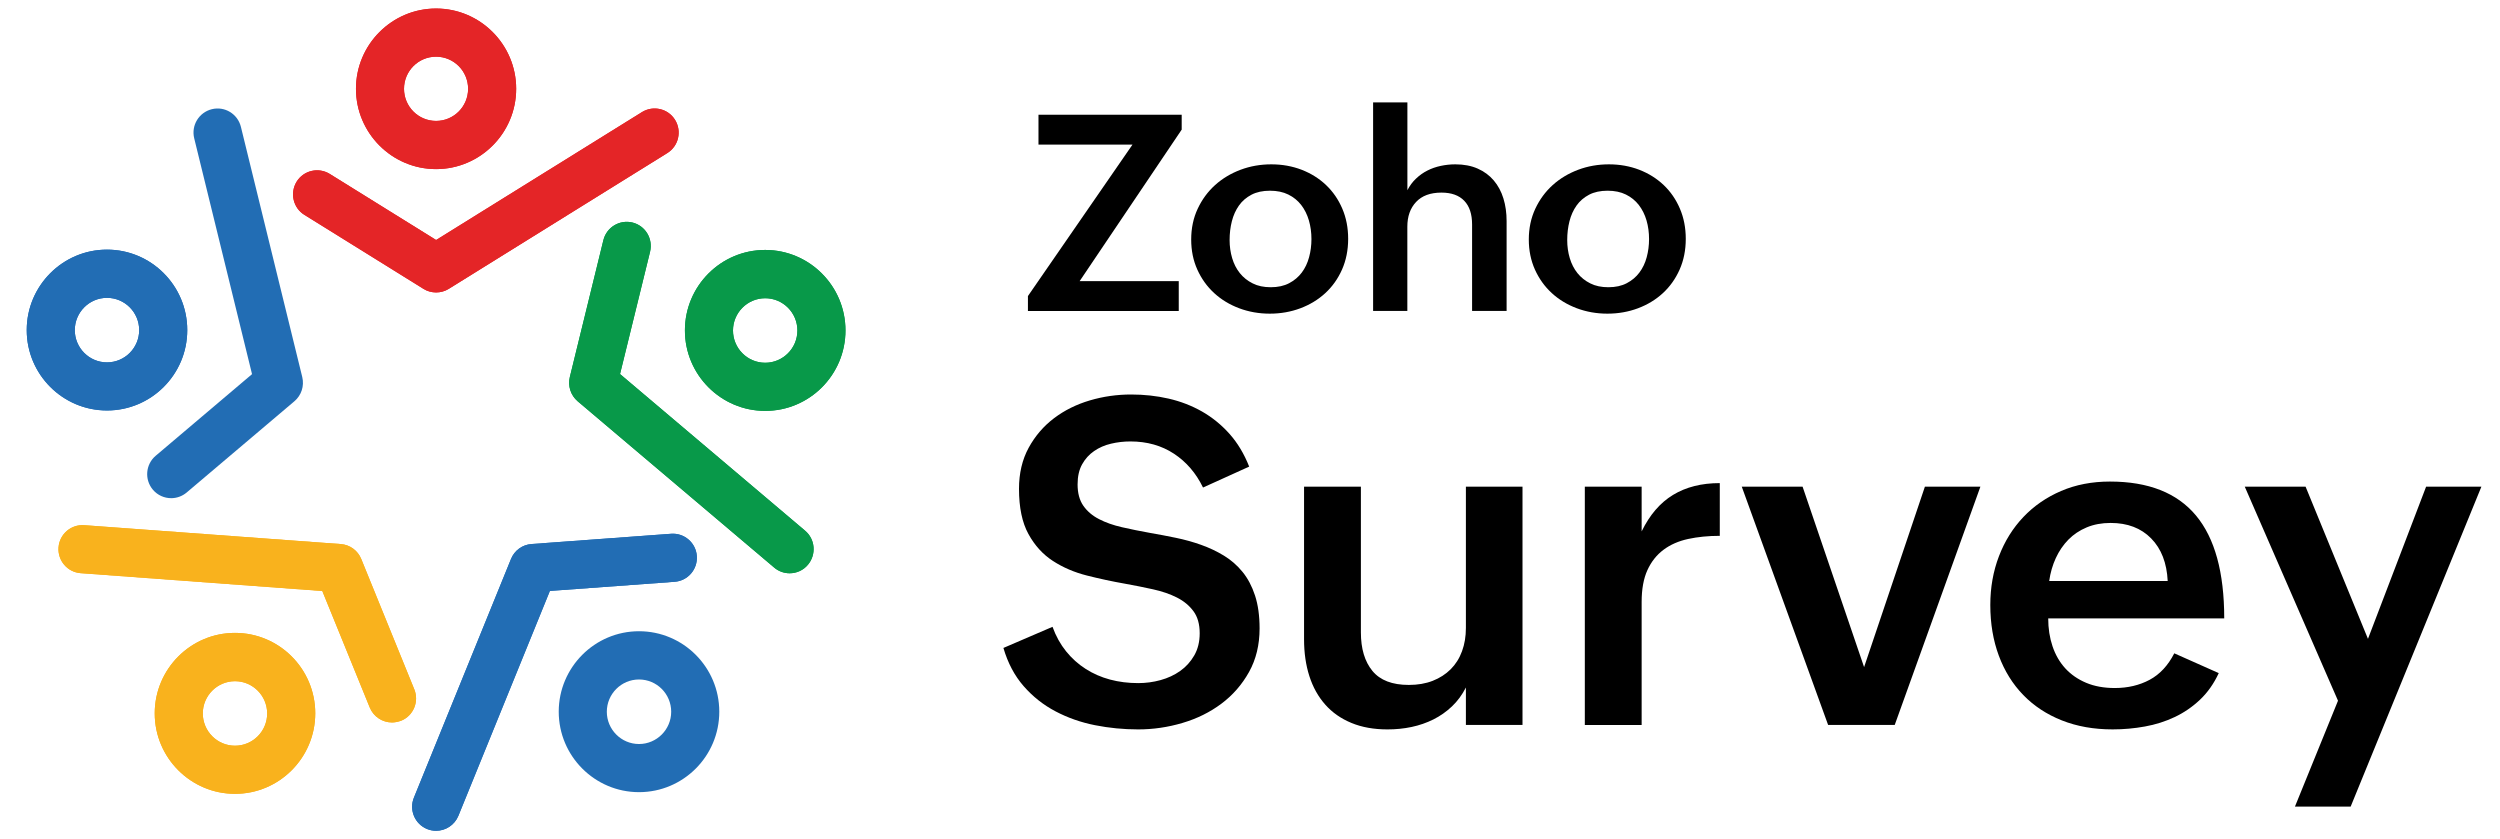 <svg xmlns="http://www.w3.org/2000/svg" width="140" height="47" viewBox="0 0 140 47" fill="none"><path d="M58.941 35.102C59.131 35.627 59.385 36.082 59.7 36.473C60.015 36.864 60.38 37.192 60.795 37.457C61.21 37.724 61.664 37.922 62.162 38.056C62.659 38.189 63.185 38.254 63.741 38.254C64.164 38.254 64.581 38.199 64.991 38.086C65.401 37.973 65.767 37.803 66.09 37.575C66.413 37.346 66.676 37.056 66.879 36.703C67.082 36.351 67.183 35.936 67.183 35.463C67.183 34.956 67.068 34.545 66.835 34.229C66.602 33.913 66.295 33.658 65.908 33.462C65.522 33.267 65.076 33.113 64.571 33.002C64.066 32.889 63.535 32.784 62.981 32.684C62.276 32.56 61.572 32.408 60.868 32.23C60.163 32.052 59.529 31.779 58.965 31.414C58.401 31.049 57.943 30.545 57.592 29.905C57.24 29.266 57.064 28.422 57.064 27.376C57.064 26.504 57.245 25.738 57.604 25.077C57.966 24.416 58.439 23.864 59.027 23.419C59.615 22.975 60.285 22.643 61.034 22.422C61.783 22.201 62.553 22.092 63.34 22.092C64.069 22.092 64.769 22.168 65.441 22.322C66.112 22.476 66.735 22.717 67.312 23.044C67.888 23.373 68.401 23.791 68.853 24.297C69.304 24.804 69.672 25.415 69.954 26.13L67.369 27.302C66.979 26.497 66.436 25.864 65.74 25.407C65.045 24.95 64.232 24.721 63.304 24.721C62.932 24.721 62.569 24.762 62.216 24.847C61.864 24.929 61.549 25.067 61.272 25.258C60.994 25.448 60.769 25.696 60.6 26C60.43 26.303 60.345 26.679 60.345 27.127C60.345 27.617 60.453 28.016 60.668 28.323C60.883 28.631 61.175 28.88 61.544 29.07C61.913 29.261 62.342 29.413 62.83 29.524C63.32 29.637 63.841 29.742 64.397 29.842C64.877 29.925 65.36 30.017 65.845 30.117C66.329 30.217 66.8 30.347 67.256 30.509C67.712 30.671 68.138 30.872 68.536 31.114C68.934 31.355 69.282 31.659 69.58 32.024C69.878 32.389 70.112 32.832 70.282 33.351C70.451 33.87 70.537 34.483 70.537 35.19C70.537 36.112 70.34 36.925 69.946 37.632C69.551 38.339 69.037 38.929 68.398 39.407C67.76 39.885 67.033 40.244 66.217 40.485C65.401 40.727 64.574 40.847 63.736 40.847C62.916 40.847 62.109 40.768 61.319 40.611C60.527 40.454 59.792 40.195 59.112 39.837C58.433 39.48 57.839 39.012 57.329 38.429C56.819 37.848 56.44 37.133 56.191 36.285L58.941 35.102Z" fill="black"></path><path d="M82.087 38.505C81.879 38.912 81.621 39.263 81.31 39.558C81 39.853 80.653 40.096 80.273 40.287C79.891 40.477 79.484 40.619 79.048 40.711C78.613 40.803 78.165 40.847 77.7 40.847C76.938 40.847 76.265 40.727 75.681 40.485C75.096 40.244 74.607 39.903 74.214 39.458C73.819 39.013 73.523 38.481 73.325 37.864C73.126 37.245 73.027 36.557 73.027 35.801V27.254H76.21V35.415C76.21 36.33 76.425 37.048 76.856 37.572C77.287 38.096 77.966 38.356 78.895 38.356C79.392 38.356 79.837 38.28 80.232 38.126C80.624 37.972 80.96 37.756 81.239 37.478C81.516 37.2 81.729 36.864 81.873 36.468C82.019 36.074 82.09 35.639 82.09 35.166V27.254H85.26V40.598H82.09V38.505H82.087Z" fill="black"></path><path d="M88.75 27.254H91.932V29.758C92.381 28.835 92.967 28.154 93.691 27.714C94.416 27.274 95.287 27.054 96.308 27.054V30.007C95.661 30.007 95.07 30.066 94.537 30.182C94.001 30.298 93.542 30.499 93.157 30.787C92.772 31.074 92.471 31.454 92.255 31.927C92.04 32.4 91.932 32.994 91.932 33.708V40.6H88.75V27.254Z" fill="black"></path><path d="M97.539 27.254H100.945L104.389 37.359L107.794 27.254H110.902L106.104 40.598H102.375L97.539 27.254Z" fill="black"></path><path d="M124.25 37.694C123.976 38.285 123.626 38.78 123.2 39.184C122.774 39.587 122.3 39.911 121.782 40.155C121.264 40.4 120.708 40.578 120.116 40.684C119.523 40.792 118.92 40.846 118.307 40.846C117.255 40.846 116.306 40.678 115.46 40.341C114.614 40.005 113.895 39.531 113.302 38.92C112.71 38.31 112.254 37.577 111.935 36.721C111.617 35.865 111.457 34.919 111.457 33.88C111.457 32.901 111.619 31.989 111.942 31.146C112.265 30.303 112.721 29.572 113.309 28.953C113.896 28.334 114.601 27.848 115.422 27.495C116.242 27.143 117.153 26.967 118.156 26.967C120.31 26.967 121.917 27.6 122.973 28.867C124.03 30.134 124.557 32.056 124.557 34.63H114.7C114.7 35.195 114.78 35.716 114.942 36.194C115.104 36.672 115.341 37.083 115.656 37.428C115.972 37.772 116.361 38.042 116.825 38.237C117.29 38.433 117.823 38.529 118.429 38.529C119.157 38.529 119.808 38.375 120.38 38.069C120.952 37.763 121.411 37.267 121.76 36.586L124.25 37.694ZM121.391 32.537C121.342 31.524 121.033 30.728 120.464 30.15C119.897 29.572 119.14 29.285 118.196 29.285C117.698 29.285 117.252 29.368 116.854 29.534C116.456 29.701 116.114 29.93 115.829 30.22C115.544 30.511 115.309 30.854 115.127 31.248C114.945 31.643 114.82 32.072 114.755 32.537H121.391Z" fill="black"></path><path d="M130.928 39.24L125.707 27.254H129.113L132.606 35.776L135.862 27.254H138.958L131.636 45.171H128.516L130.928 39.24Z" fill="black"></path><path d="M57.562 16.582L63.419 8.099H58.155V6.426H66.175V7.259L60.461 15.742H66.01V17.415H57.564V16.582H57.562Z" fill="black"></path><path d="M66.707 13.414C66.707 12.784 66.827 12.209 67.07 11.691C67.312 11.174 67.637 10.731 68.047 10.362C68.456 9.994 68.931 9.71 69.473 9.506C70.015 9.303 70.588 9.203 71.192 9.203C71.8 9.203 72.367 9.305 72.891 9.506C73.416 9.71 73.87 9.994 74.258 10.362C74.646 10.731 74.949 11.171 75.168 11.683C75.388 12.196 75.497 12.76 75.497 13.376C75.497 14.006 75.381 14.579 75.153 15.096C74.924 15.612 74.61 16.052 74.214 16.417C73.816 16.782 73.352 17.064 72.817 17.265C72.283 17.465 71.713 17.565 71.109 17.565C70.501 17.565 69.927 17.463 69.39 17.261C68.853 17.058 68.388 16.776 67.99 16.409C67.593 16.044 67.281 15.607 67.051 15.099C66.821 14.591 66.707 14.029 66.707 13.414ZM71.163 16.085C71.562 16.085 71.906 16.01 72.193 15.859C72.479 15.709 72.715 15.51 72.901 15.262C73.086 15.015 73.222 14.729 73.309 14.403C73.397 14.078 73.441 13.74 73.441 13.39C73.441 13.02 73.393 12.671 73.298 12.344C73.203 12.017 73.059 11.728 72.868 11.48C72.676 11.232 72.435 11.037 72.145 10.894C71.855 10.751 71.513 10.68 71.119 10.68C70.715 10.68 70.368 10.754 70.081 10.905C69.794 11.056 69.56 11.256 69.381 11.51C69.202 11.763 69.069 12.056 68.985 12.388C68.899 12.722 68.858 13.073 68.858 13.443C68.858 13.798 68.906 14.136 69.001 14.456C69.096 14.775 69.238 15.056 69.432 15.296C69.623 15.535 69.864 15.728 70.151 15.87C70.434 16.015 70.773 16.085 71.163 16.085Z" fill="black"></path><path d="M76.898 5.735H78.814V10.651C78.944 10.4 79.104 10.184 79.298 10.002C79.489 9.819 79.701 9.668 79.934 9.551C80.166 9.433 80.416 9.346 80.684 9.289C80.951 9.232 81.222 9.203 81.496 9.203C81.976 9.203 82.394 9.283 82.754 9.443C83.114 9.603 83.413 9.824 83.652 10.107C83.891 10.389 84.072 10.724 84.191 11.112C84.311 11.499 84.37 11.923 84.37 12.384V17.412H82.437V12.573C82.437 11.991 82.291 11.548 81.998 11.244C81.705 10.939 81.281 10.786 80.722 10.786C80.102 10.786 79.63 10.959 79.302 11.309C78.974 11.658 78.811 12.118 78.811 12.693V17.414H76.894V5.735H76.898Z" fill="black"></path><path d="M85.613 13.414C85.613 12.784 85.734 12.209 85.976 11.691C86.218 11.174 86.543 10.731 86.953 10.362C87.362 9.994 87.837 9.71 88.379 9.506C88.921 9.303 89.494 9.203 90.098 9.203C90.706 9.203 91.273 9.305 91.797 9.506C92.322 9.71 92.776 9.994 93.165 10.362C93.553 10.731 93.855 11.171 94.074 11.683C94.294 12.196 94.403 12.76 94.403 13.376C94.403 14.006 94.288 14.579 94.059 15.096C93.83 15.612 93.516 16.052 93.12 16.417C92.723 16.782 92.258 17.064 91.723 17.265C91.189 17.465 90.619 17.565 90.015 17.565C89.407 17.565 88.834 17.463 88.297 17.261C87.76 17.058 87.294 16.776 86.896 16.409C86.499 16.044 86.187 15.607 85.957 15.099C85.729 14.591 85.613 14.029 85.613 13.414ZM90.069 16.085C90.469 16.085 90.812 16.01 91.099 15.859C91.386 15.709 91.622 15.51 91.807 15.262C91.992 15.015 92.129 14.729 92.216 14.403C92.303 14.078 92.347 13.74 92.347 13.39C92.347 13.02 92.3 12.671 92.205 12.344C92.11 12.017 91.965 11.728 91.774 11.48C91.582 11.232 91.341 11.037 91.051 10.894C90.761 10.751 90.419 10.68 90.025 10.68C89.621 10.68 89.274 10.754 88.987 10.905C88.701 11.056 88.466 11.256 88.287 11.51C88.108 11.763 87.975 12.056 87.891 12.388C87.806 12.722 87.764 13.073 87.764 13.443C87.764 13.798 87.812 14.136 87.907 14.456C88.002 14.775 88.145 15.056 88.338 15.296C88.53 15.535 88.77 15.728 89.057 15.87C89.341 16.015 89.68 16.085 90.069 16.085Z" fill="black"></path><path d="M24.42 9.47C21.948 9.47 19.934 7.45 19.934 4.973C19.934 2.496 21.947 0.477 24.42 0.477C26.892 0.477 28.906 2.496 28.906 4.973C28.906 7.45 26.891 9.47 24.42 9.47ZM24.42 3.174C23.428 3.174 22.625 3.979 22.625 4.973C22.625 5.967 23.428 6.772 24.42 6.772C25.411 6.772 26.214 5.967 26.214 4.973C26.214 3.979 25.411 3.174 24.42 3.174Z" fill="#E42527"></path><path d="M24.42 9.47C21.948 9.47 19.934 7.45 19.934 4.973C19.934 2.496 21.947 0.477 24.42 0.477C26.892 0.477 28.906 2.496 28.906 4.973C28.906 7.45 26.891 9.47 24.42 9.47ZM24.42 3.174C23.428 3.174 22.625 3.979 22.625 4.973C22.625 5.967 23.428 6.772 24.42 6.772C25.411 6.772 26.214 5.967 26.214 4.973C26.214 3.979 25.411 3.174 24.42 3.174Z" fill="#E42527"></path><path d="M42.851 23.01C40.375 23.01 38.355 20.99 38.355 18.503C38.355 16.017 40.37 13.997 42.851 13.997C45.327 13.997 47.347 16.017 47.347 18.503C47.347 20.99 45.332 23.01 42.851 23.01ZM42.851 16.701C41.859 16.701 41.048 17.511 41.048 18.508C41.048 19.505 41.856 20.315 42.851 20.315C43.843 20.315 44.654 19.505 44.654 18.508C44.654 17.511 43.846 16.701 42.851 16.701Z" fill="#089949"></path><path d="M42.851 23.01C40.375 23.01 38.355 20.99 38.355 18.503C38.355 16.017 40.37 13.997 42.851 13.997C45.327 13.997 47.347 16.017 47.347 18.503C47.347 20.99 45.332 23.01 42.851 23.01ZM42.851 16.701C41.859 16.701 41.048 17.511 41.048 18.508C41.048 19.505 41.856 20.315 42.851 20.315C43.843 20.315 44.654 19.505 44.654 18.508C44.654 17.511 43.846 16.701 42.851 16.701Z" fill="#089949"></path><path d="M35.785 44.361C33.309 44.361 31.289 42.342 31.289 39.855C31.289 37.373 33.304 35.349 35.785 35.349C38.261 35.349 40.28 37.368 40.28 39.855C40.28 42.342 38.265 44.361 35.785 44.361ZM35.785 38.051C34.793 38.051 33.982 38.861 33.982 39.858C33.982 40.852 34.79 41.665 35.785 41.665C36.776 41.665 37.587 40.855 37.587 39.858C37.587 38.861 36.781 38.051 35.785 38.051Z" fill="#226DB4"></path><path d="M13.16 44.455C10.684 44.455 8.664 42.435 8.664 39.949C8.664 37.467 10.679 35.442 13.16 35.442C15.64 35.442 17.655 37.462 17.655 39.949C17.651 42.437 15.637 44.455 13.16 44.455ZM13.16 38.147C12.168 38.147 11.357 38.956 11.357 39.953C11.357 40.947 12.165 41.76 13.16 41.76C14.156 41.76 14.962 40.951 14.962 39.953C14.959 38.956 14.151 38.147 13.16 38.147Z" fill="#F9B21D"></path><path d="M13.16 44.455C10.684 44.455 8.664 42.435 8.664 39.949C8.664 37.467 10.679 35.442 13.16 35.442C15.64 35.442 17.655 37.462 17.655 39.949C17.651 42.437 15.637 44.455 13.16 44.455ZM13.16 38.147C12.168 38.147 11.357 38.956 11.357 39.953C11.357 40.947 12.165 41.76 13.16 41.76C14.156 41.76 14.962 40.951 14.962 39.953C14.959 38.956 14.151 38.147 13.16 38.147Z" fill="#F9B21D"></path><path d="M5.992 22.987C3.511 22.987 1.496 20.968 1.496 18.486C1.496 16.004 3.511 13.979 5.992 13.979C8.472 13.979 10.487 15.999 10.487 18.486C10.487 20.972 8.468 22.987 5.992 22.987ZM5.992 16.679C5 16.679 4.189 17.489 4.189 18.486C4.189 19.483 4.997 20.293 5.992 20.293C6.986 20.293 7.794 19.483 7.794 18.486C7.794 17.489 6.983 16.679 5.992 16.679Z" fill="#226DB4"></path><path d="M5.992 22.987C3.511 22.987 1.496 20.968 1.496 18.486C1.496 16.004 3.511 13.979 5.992 13.979C8.472 13.979 10.487 15.999 10.487 18.486C10.487 20.972 8.468 22.987 5.992 22.987ZM5.992 16.679C5 16.679 4.189 17.489 4.189 18.486C4.189 19.483 4.997 20.293 5.992 20.293C6.986 20.293 7.794 19.483 7.794 18.486C7.794 17.489 6.983 16.679 5.992 16.679Z" fill="#226DB4"></path><path d="M9.588 27.898C9.206 27.898 8.826 27.737 8.56 27.422C8.08 26.851 8.151 26.001 8.722 25.52L14.114 20.952L10.876 7.747C10.697 7.023 11.14 6.294 11.863 6.115C12.585 5.936 13.312 6.38 13.491 7.104L16.927 21.117C17.047 21.616 16.878 22.138 16.487 22.47L10.455 27.579C10.203 27.791 9.894 27.898 9.588 27.898Z" fill="#226DB4"></path><path d="M21.952 40.458C21.423 40.458 20.92 40.144 20.705 39.617L18.049 33.097L4.519 32.098C3.779 32.044 3.223 31.396 3.277 30.655C3.331 29.913 3.977 29.356 4.717 29.41L19.081 30.467C19.593 30.504 20.037 30.828 20.23 31.304L23.2 38.602C23.482 39.289 23.151 40.082 22.465 40.36C22.292 40.422 22.118 40.458 21.952 40.458Z" fill="#F9B21D"></path><path d="M21.952 40.458C21.423 40.458 20.92 40.144 20.705 39.617L18.049 33.097L4.519 32.098C3.779 32.044 3.223 31.396 3.277 30.655C3.331 29.913 3.977 29.356 4.717 29.41L19.081 30.467C19.593 30.504 20.037 30.828 20.23 31.304L23.2 38.602C23.482 39.289 23.151 40.082 22.465 40.36C22.292 40.422 22.118 40.458 21.952 40.458Z" fill="#F9B21D"></path><path d="M24.421 46.524C24.25 46.524 24.081 46.492 23.915 46.425C23.229 46.143 22.896 45.355 23.179 44.668L28.616 31.303C28.809 30.826 29.253 30.503 29.764 30.466L37.583 29.891C38.323 29.837 38.969 30.395 39.023 31.136C39.077 31.878 38.521 32.526 37.781 32.58L30.793 33.092L25.67 45.684C25.453 46.209 24.95 46.524 24.421 46.524Z" fill="#226DB4"></path><path d="M24.421 46.524C24.25 46.524 24.081 46.492 23.915 46.425C23.229 46.143 22.896 45.355 23.179 44.668L28.616 31.303C28.809 30.826 29.253 30.503 29.764 30.466L37.583 29.891C38.323 29.837 38.969 30.395 39.023 31.136C39.077 31.878 38.521 32.526 37.781 32.58L30.793 33.092L25.67 45.684C25.453 46.209 24.95 46.524 24.421 46.524Z" fill="#226DB4"></path><path d="M44.22 32.103C43.915 32.103 43.606 31.999 43.354 31.784L32.349 22.471C31.96 22.137 31.789 21.617 31.909 21.118L33.789 13.45C33.968 12.726 34.695 12.286 35.418 12.461C36.14 12.64 36.579 13.369 36.405 14.093L34.722 20.947L45.085 29.719C45.656 30.2 45.722 31.05 45.247 31.622C44.984 31.941 44.602 32.103 44.22 32.103Z" fill="#089949"></path><path d="M44.22 32.103C43.915 32.103 43.606 31.999 43.354 31.784L32.349 22.471C31.96 22.137 31.789 21.617 31.909 21.118L33.789 13.45C33.968 12.726 34.695 12.286 35.418 12.461C36.14 12.64 36.579 13.369 36.405 14.093L34.722 20.947L45.085 29.719C45.656 30.2 45.722 31.05 45.247 31.622C44.984 31.941 44.602 32.103 44.22 32.103Z" fill="#089949"></path><path d="M24.422 16.377C24.175 16.377 23.928 16.311 23.714 16.176L17.047 12.033C16.415 11.643 16.222 10.81 16.611 10.175C17.001 9.542 17.831 9.348 18.465 9.739L24.422 13.44L35.951 6.277C36.583 5.887 37.413 6.079 37.804 6.714C38.194 7.347 38.002 8.179 37.369 8.572L25.13 16.176C24.915 16.311 24.668 16.377 24.422 16.377Z" fill="#E42527"></path><path d="M24.422 16.377C24.175 16.377 23.928 16.311 23.714 16.176L17.047 12.033C16.415 11.643 16.222 10.81 16.611 10.175C17.001 9.542 17.831 9.348 18.465 9.739L24.422 13.44L35.951 6.277C36.583 5.887 37.413 6.079 37.804 6.714C38.194 7.347 38.002 8.179 37.369 8.572L25.13 16.176C24.915 16.311 24.668 16.377 24.422 16.377Z" fill="#E42527"></path></svg>